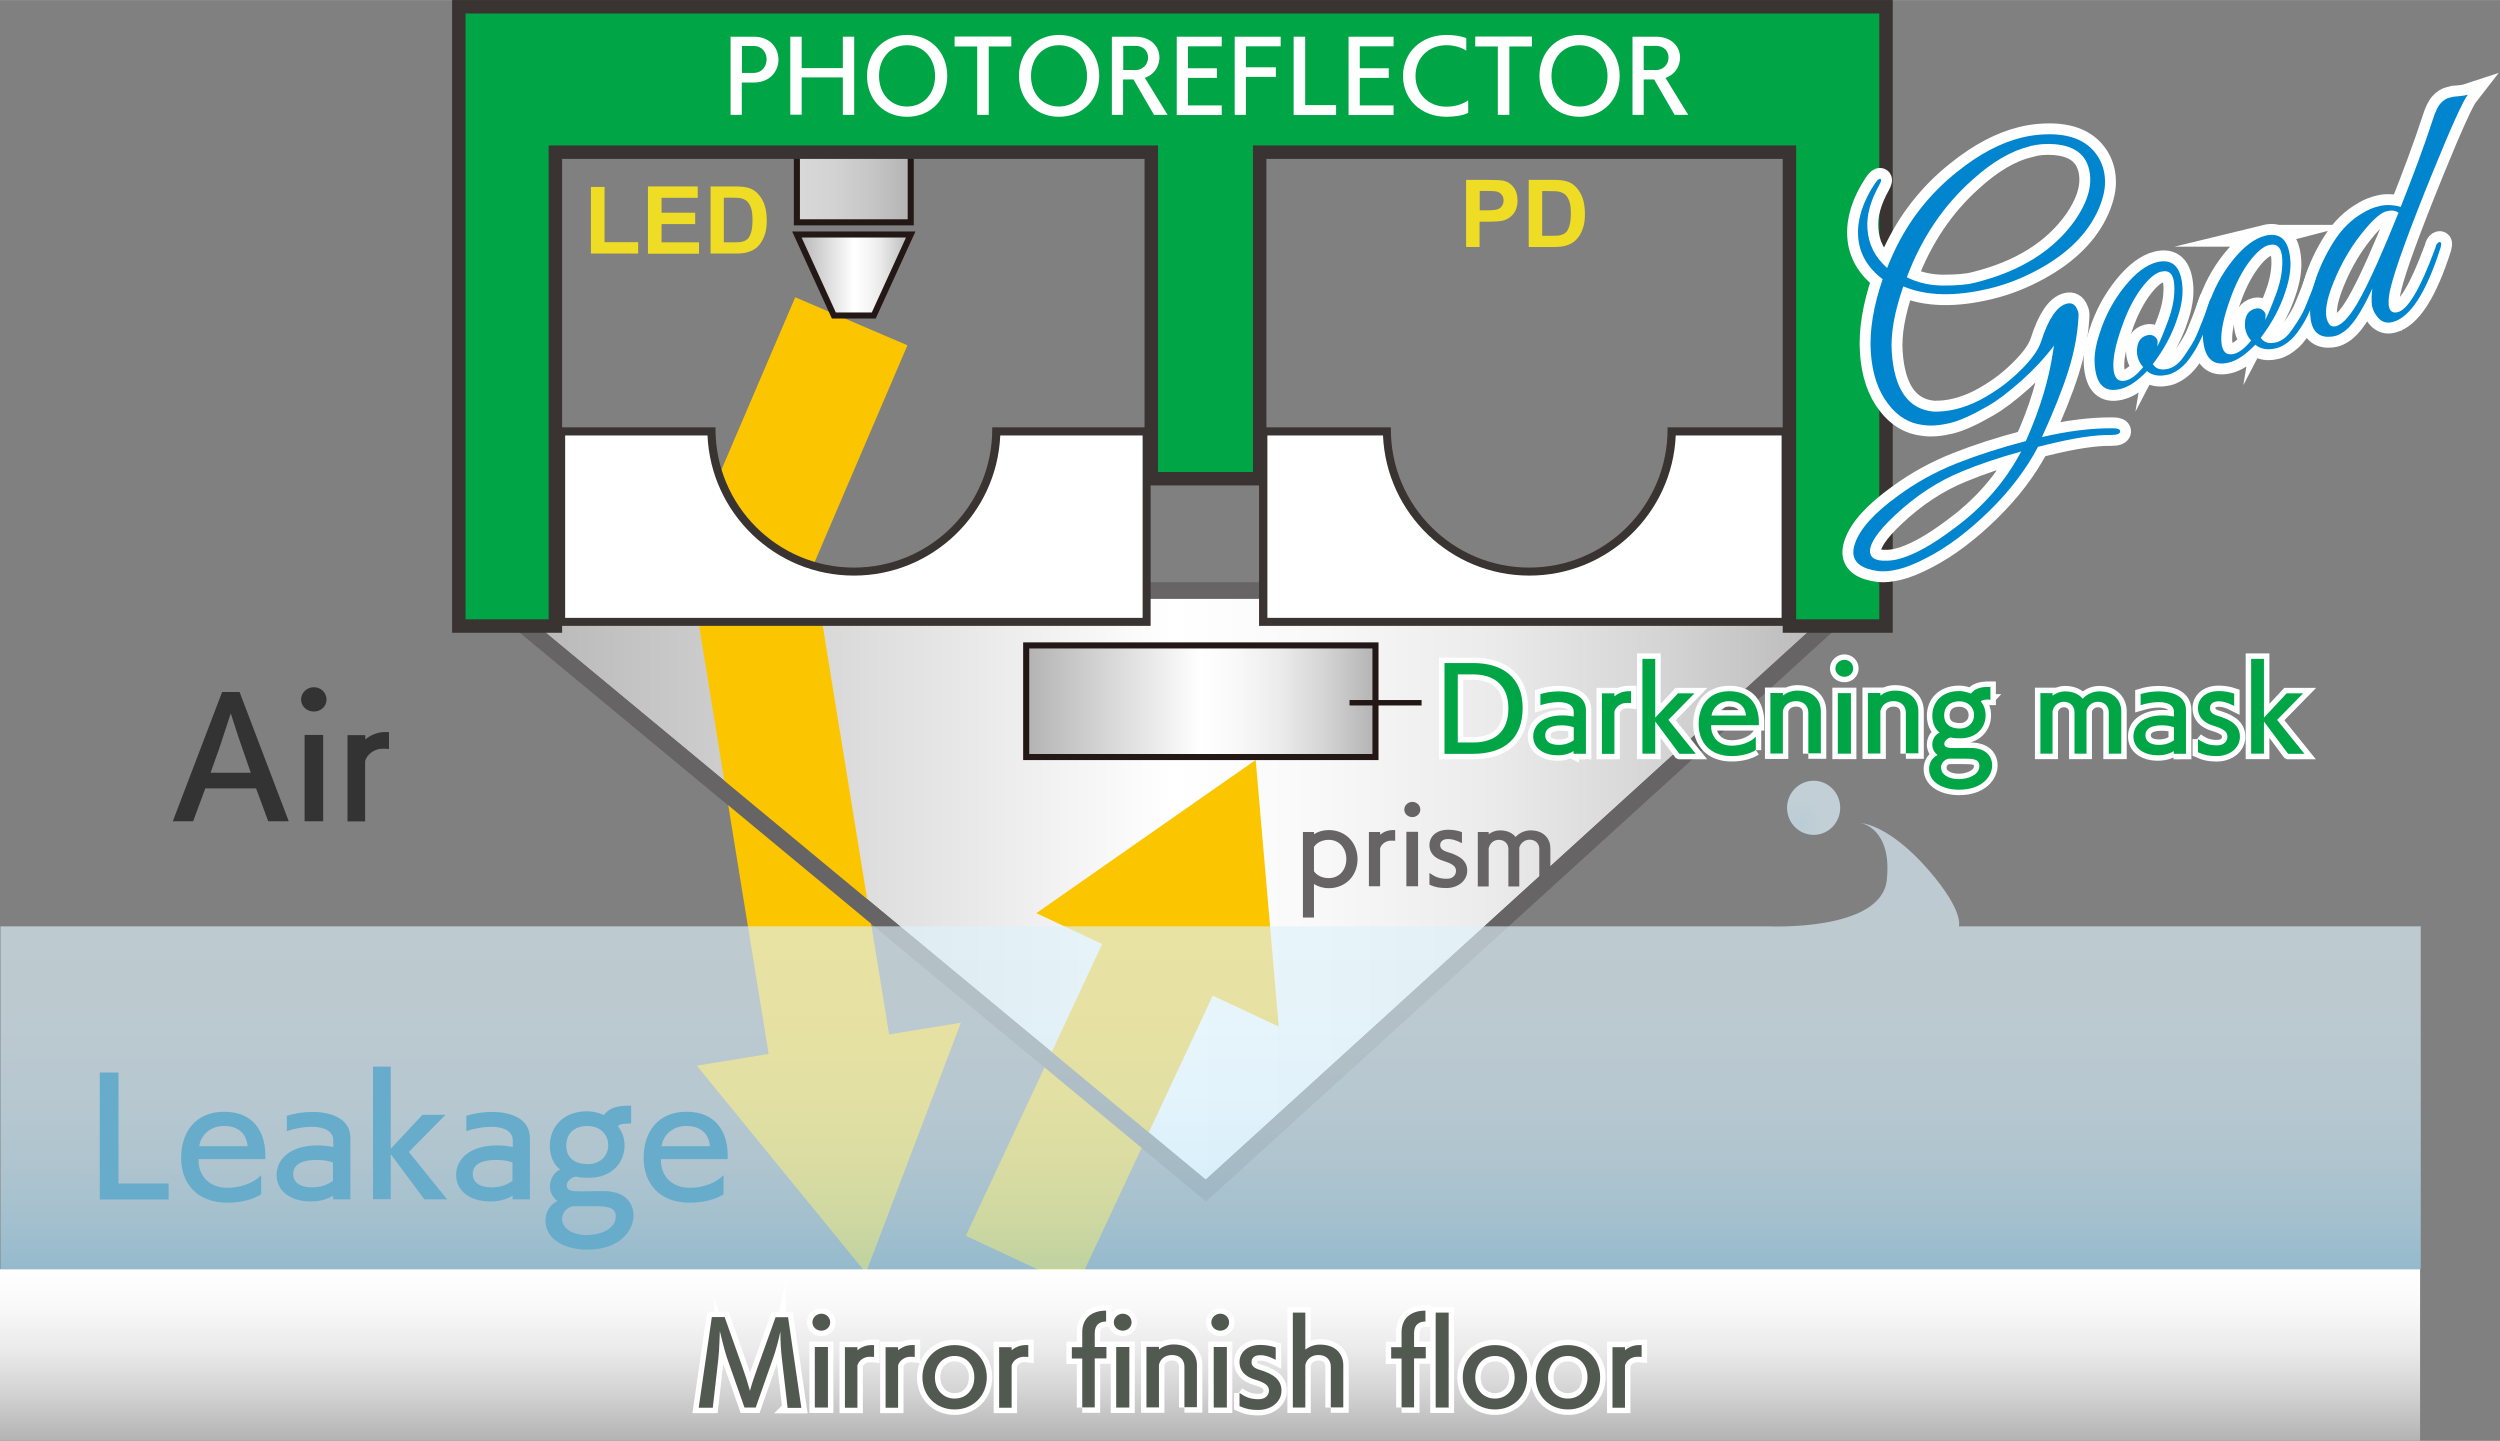 <?xml version="1.0" encoding="UTF-8"?><svg id="contents" xmlns="http://www.w3.org/2000/svg" width="55.07mm" height="31.74mm" xmlns:xlink="http://www.w3.org/1999/xlink" viewBox="0 0 156.11 89.97"><rect x="0" y="0" width="156.11" height="89.97" fill="#808080" stroke="none"/><defs><linearGradient id="_新規グラデーションスウォッチ_7" x1="30.1" y1="55.61" x2="116.5" y2="55.61" gradientUnits="userSpaceOnUse"><stop offset="0" stop-color="#b3b3b3"/><stop offset=".5" stop-color="#fff"/><stop offset=".6" stop-color="#f9f9f9"/><stop offset=".73" stop-color="#ebebeb"/><stop offset=".86" stop-color="#d3d3d3"/><stop offset="1" stop-color="#b3b3b3"/></linearGradient><radialGradient id="_名称未設定グラデーション_34" cx="250.91" cy="-264.36" fx="250.91" fy="-264.36" r=".52" gradientTransform="translate(-652.81 942.31) scale(3.05 3.37)" gradientUnits="userSpaceOnUse"><stop offset="0" stop-color="#d3edfb"/><stop offset=".39" stop-color="#d9effb"/><stop offset="1" stop-color="#dff2fc"/></radialGradient><linearGradient id="_新規グラデーションスウォッチ_9" x1="49.76" y1="10.51" x2="56.87" y2="10.51" gradientUnits="userSpaceOnUse"><stop offset="0" stop-color="#d9d9d9"/><stop offset=".31" stop-color="#d3d3d3"/><stop offset=".68" stop-color="#c5c5c5"/><stop offset="1" stop-color="#b3b3b3"/></linearGradient><linearGradient id="_新規グラデーションスウォッチ_7-2" x1="49.76" y1="17.17" x2="56.87" y2="17.17" xlink:href="#_新規グラデーションスウォッチ_7"/><linearGradient id="_新規グラデーションスウォッチ_7-3" x1="64.08" y1="43.78" x2="85.89" y2="43.78" xlink:href="#_新規グラデーションスウォッチ_7"/><linearGradient id="_新規グラデーションスウォッチ_8" x1="75.56" y1="79.25" x2="75.56" y2="89.97" gradientUnits="userSpaceOnUse"><stop offset="0" stop-color="#fff"/><stop offset=".21" stop-color="#f9f9f9"/><stop offset=".46" stop-color="#ebebeb"/><stop offset=".72" stop-color="#d3d3d3"/><stop offset="1" stop-color="#b3b3b3"/></linearGradient><linearGradient id="_名称未設定グラデーション_6" x1="75.59" y1="79.25" x2="75.59" y2="51.39" gradientUnits="userSpaceOnUse"><stop offset="0" stop-color="#9fd9f6"/><stop offset=".11" stop-color="#b6e2f8"/><stop offset=".24" stop-color="#c8e9f9"/><stop offset=".39" stop-color="#d5eefb"/><stop offset=".59" stop-color="#dcf1fb"/><stop offset="1" stop-color="#dff2fc"/></linearGradient></defs><polygon points="30.1 36.88 116.5 36.88 75.3 74.34 30.1 36.88" fill="url(#_新規グラデーションスウォッチ_7)"/><path d="M115.19,37.38l-39.9,36.28L31.51,37.38h83.68M117.82,36.37H28.69l46.62,38.64,42.5-38.64h0Z" fill="#666464"/><ellipse cx="113.25" cy="50.44" rx="1.66" ry="1.69" fill="url(#_名称未設定グラデーション_34)" opacity=".7"/><path d="M81.36,57.28v-5.33h.69v.14c.26-.17.58-.26.92-.26,1.05,0,1.8.78,1.8,1.82s-.76,1.81-1.8,1.81c-.35,0-.66-.1-.92-.26v2.09h-.69ZM82.05,54.4c.19.28.54.43.92.43.67,0,1.1-.52,1.1-1.19s-.43-1.2-1.1-1.2c-.39,0-.73.16-.92.44v1.52Z" fill="#666464"/><path d="M85.48,55.34v-3.39h.7v.17c.2-.17.46-.28.75-.29.05,0,.1,0,.15,0h.04v.67c-.07-.01-.17-.01-.25-.01-.31,0-.61.2-.69.48v2.37h-.7Z" fill="#666464"/><path d="M88.19,51.02c-.28,0-.5-.21-.5-.47s.23-.48.5-.48.5.21.5.48-.23.47-.5.47ZM87.82,55.34v-3.4h.73v3.4h-.73Z" fill="#666464"/><path d="M89.26,54.51c.4.27.64.36,1.1.36.34,0,.56-.21.56-.5s-.26-.45-.78-.61c-.6-.18-.88-.53-.88-.99,0-.53.42-.96,1.17-.96.3,0,.6.05.86.15v.69c-.39-.2-.62-.26-.87-.26-.36,0-.49.19-.49.37s.09.32.42.43c.51.16,1.27.4,1.27,1.17,0,.66-.61,1.09-1.3,1.09-.41,0-.68-.04-1.06-.21v-.74Z" fill="#666464"/><path d="M96.12,55.34v-2.33c0-.32-.23-.58-.61-.58-.29,0-.56.2-.64.5v2.42h-.68v-2.33c0-.32-.22-.58-.6-.58-.31,0-.56.21-.63.53v2.38h-.68v-3.4h.68v.14c.19-.14.43-.24.7-.24.47,0,.79.17.98.41.21-.23.55-.41.94-.41.86,0,1.23.57,1.23,1.1v2.39h-.68Z" fill="#666464"/><polyline points="53.16 20.06 46.83 34.85 52.15 67.61" fill="none" stroke="#fbc600" stroke-miterlimit="10" stroke-width="7.62"/><polygon points="43.51 66.54 54.07 79.48 60 63.86 43.51 66.54" fill="#fbc600"/><line x1="63.76" y1="78.78" x2="73.31" y2="58.35" fill="none" stroke="#fbc600" stroke-miterlimit="10" stroke-width="7.62"/><polygon points="79.85 64.1 78.41 47.45 64.71 57.02 79.85 64.1" fill="#fbc600"/><rect x="49.76" y="7.15" width="7.11" height="6.73" fill="url(#_新規グラデーションスウォッチ_9)" stroke="#231815" stroke-miterlimit="10" stroke-width=".38"/><polygon points="54.56 19.7 52.07 19.7 49.76 14.64 56.87 14.64 54.56 19.7" fill="url(#_新規グラデーションスウォッチ_7-2)" stroke="#231815" stroke-miterlimit="10" stroke-width=".38"/><rect x="64.08" y="40.3" width="21.81" height="6.97" fill="url(#_新規グラデーションスウォッチ_7-3)" stroke="#231815" stroke-miterlimit="10" stroke-width=".38"/><path d="M36.9,15.83v-4.16h.85v3.45h2.1v.71h-2.95Z" fill="#efdc24"/><path d="M40.46,15.83v-4.19h3.11v.71h-2.26v.93h2.1v.71h-2.1v1.14h2.34v.71h-3.19Z" fill="#efdc24"/><path d="M44.36,11.64h1.55c.35,0,.61.03.8.08.25.07.46.2.63.39.17.19.31.41.4.68.09.27.14.6.14.99,0,.34-.04.64-.13.89-.1.3-.25.55-.45.74-.15.14-.34.25-.59.33-.19.06-.44.09-.75.09h-1.59v-4.19ZM45.2,12.35v2.78h.63c.24,0,.41-.01.51-.04.14-.03.25-.09.34-.17s.16-.22.22-.41c.06-.19.09-.44.09-.77s-.03-.57-.09-.75c-.06-.17-.14-.31-.24-.41-.1-.1-.23-.16-.39-.2-.12-.03-.35-.04-.69-.04h-.38Z" fill="#efdc24"/><path d="M91.55,15.42v-4.19h1.36c.51,0,.85.02,1.01.06.24.06.44.2.6.41.16.21.24.48.24.82,0,.26-.05.47-.14.65-.09.17-.21.31-.36.41-.14.1-.29.17-.44.2-.2.04-.5.06-.88.06h-.55v1.58h-.85ZM92.4,11.94v1.19h.46c.33,0,.56-.02.67-.07.11-.04.2-.11.26-.21.06-.09.1-.2.1-.33,0-.15-.04-.28-.13-.38-.09-.1-.2-.16-.34-.19-.1-.02-.3-.03-.61-.03h-.41Z" fill="#efdc24"/><path d="M95.45,11.23h1.55c.35,0,.61.03.8.08.25.07.46.2.63.39.17.19.31.41.4.68.09.27.14.6.14.99,0,.34-.04.64-.13.89-.1.3-.25.55-.45.74-.15.14-.34.25-.59.33-.19.06-.44.09-.75.09h-1.59v-4.19ZM96.3,11.94v2.78h.63c.24,0,.41-.01.51-.04.14-.03.25-.09.34-.17s.16-.22.22-.41c.06-.19.09-.44.09-.77s-.03-.57-.09-.75c-.06-.17-.14-.31-.24-.41-.1-.1-.23-.16-.39-.2-.12-.03-.35-.04-.69-.04h-.38Z" fill="#efdc24"/><line x1="88.77" y1="43.88" x2="84.27" y2="43.88" fill="none" stroke="#231815" stroke-miterlimit="10" stroke-width=".34"/><path d="M16.75,51.28l-.76-2.05h-3.17l-.76,2.05h-1.27l3.08-8.07h1.09l3.07,8.07h-1.27ZM15.15,46.78c-.27-.76-.72-2.17-.74-2.24-.03.07-.48,1.5-.73,2.22l-.53,1.49h2.51l-.51-1.47Z" fill="#333"/><path d="M19.6,44.43c-.44,0-.8-.33-.8-.75s.36-.77.8-.77.79.34.79.77-.36.75-.79.75ZM19.02,51.28v-5.39h1.16v5.39h-1.16Z" fill="#333"/><path d="M21.7,51.28v-5.38h1.11v.27c.32-.26.73-.45,1.19-.46.08,0,.16,0,.23,0h.06v1.06c-.12-.02-.26-.02-.4-.02-.49,0-.96.32-1.09.77v3.77h-1.11Z" fill="#333"/><rect y="79.25" width="151.12" height="10.72" fill="url(#_新規グラデーションスウォッチ_8)"/><path d="M49.18,87.89l-.35-3c-.07-.58-.1-1.2-.1-1.74-.12.55-.27,1.13-.46,1.67l-1.08,3.07h-.7l-1.1-3.12c-.16-.46-.42-1.59-.44-1.65,0,.02-.03,1.22-.1,1.78l-.34,3h-.88l.82-5.66h.8l1.14,3.21c.16.45.34,1.02.44,1.4.1-.39.29-.96.46-1.42l1.14-3.18h.78s.83,5.66.83,5.66h-.88Z" fill="#fff" stroke="#fff" stroke-miterlimit="10" stroke-width=".68"/><path d="M51.29,83.09c-.31,0-.56-.23-.56-.52s.25-.54.56-.54.55.24.55.54-.25.52-.55.52ZM50.88,87.89v-3.78h.82v3.78h-.82Z" fill="#fff" stroke="#fff" stroke-miterlimit="10" stroke-width=".68"/><path d="M52.76,87.89v-3.77h.78v.19c.22-.18.51-.31.84-.32.05,0,.11,0,.16,0h.04v.74c-.08-.01-.18-.01-.28-.01-.34,0-.67.22-.76.54v2.64h-.78Z" fill="#fff" stroke="#fff" stroke-miterlimit="10" stroke-width=".68"/><path d="M55.3,87.89v-3.77h.78v.19c.22-.18.51-.31.84-.32.05,0,.11,0,.16,0h.04v.74c-.08-.01-.18-.01-.28-.01-.34,0-.67.22-.76.54v2.64h-.78Z" fill="#fff" stroke="#fff" stroke-miterlimit="10" stroke-width=".68"/><path d="M57.6,86c0-1.14.84-2.01,2.01-2.01s2.01.87,2.01,2.01-.84,2.01-2.01,2.01-2.01-.86-2.01-2.01ZM60.84,86c0-.75-.49-1.33-1.23-1.33s-1.23.58-1.23,1.33.49,1.33,1.23,1.33,1.23-.57,1.23-1.33Z" fill="#fff" stroke="#fff" stroke-miterlimit="10" stroke-width=".68"/><path d="M62.39,87.89v-3.77h.78v.19c.22-.18.51-.31.84-.32.05,0,.11,0,.16,0h.04v.74c-.08-.01-.18-.01-.28-.01-.34,0-.67.22-.76.54v2.64h-.78Z" fill="#fff" stroke="#fff" stroke-miterlimit="10" stroke-width=".68"/><path d="M67.58,87.89v-3.06h-.65v-.71h.65v-.93c0-.93.65-1.35,1.47-1.35h.02v.68h-.02c-.33,0-.69.16-.69.72v.87h.73v.71h-.73v3.06h-.78ZM70.11,83.09c-.31,0-.56-.23-.56-.52s.25-.54.56-.54.55.24.55.54-.25.52-.55.52ZM69.7,87.89v-3.78h.82v3.78h-.82Z" fill="#fff" stroke="#fff" stroke-miterlimit="10" stroke-width=".68"/><path d="M73.96,87.89v-2.55c0-.42-.28-.73-.77-.73-.41,0-.73.22-.82.61v2.66h-.78v-3.78h.78v.16c.24-.18.55-.31.91-.31,1.04,0,1.46.65,1.46,1.28v2.64h-.78Z" fill="#fff" stroke="#fff" stroke-miterlimit="10" stroke-width=".68"/><path d="M76.2,83.09c-.31,0-.56-.23-.56-.52s.25-.54.56-.54.55.24.55.54-.25.52-.55.52ZM75.79,87.89v-3.78h.82v3.78h-.82Z" fill="#fff" stroke="#fff" stroke-miterlimit="10" stroke-width=".68"/><path d="M77.39,86.97c.44.3.71.4,1.22.4.38,0,.63-.23.63-.55s-.29-.5-.86-.67c-.67-.2-.98-.59-.98-1.1,0-.59.47-1.07,1.3-1.07.33,0,.67.06.96.16v.77c-.43-.22-.69-.29-.97-.29-.39,0-.54.21-.54.42s.1.36.46.48c.57.18,1.41.45,1.41,1.31,0,.73-.67,1.21-1.44,1.21-.46,0-.76-.05-1.18-.24v-.82Z" fill="#fff" stroke="#fff" stroke-miterlimit="10" stroke-width=".68"/><path d="M83.1,87.89v-2.55c0-.42-.28-.73-.77-.73-.41,0-.73.23-.82.62v2.66h-.78v-5.93h.78v2.31c.24-.18.55-.31.91-.31,1.04,0,1.46.65,1.46,1.28v2.64h-.78Z" fill="#fff" stroke="#fff" stroke-miterlimit="10" stroke-width=".68"/><path d="M87.52,87.89v-3.06h-.65v-.71h.65v-.93c0-.93.65-1.35,1.47-1.35h.02v.68h-.02c-.33,0-.69.16-.69.72v.87h.73v.71h-.73v3.06h-.78ZM89.65,87.89v-5.93h.81v5.93h-.81Z" fill="#fff" stroke="#fff" stroke-miterlimit="10" stroke-width=".68"/><path d="M91.34,86c0-1.14.84-2.01,2.01-2.01s2.01.87,2.01,2.01-.84,2.01-2.01,2.01-2.01-.86-2.01-2.01ZM94.58,86c0-.75-.49-1.33-1.23-1.33s-1.23.58-1.23,1.33.49,1.33,1.23,1.33,1.23-.57,1.23-1.33Z" fill="#fff" stroke="#fff" stroke-miterlimit="10" stroke-width=".68"/><path d="M95.9,86c0-1.14.84-2.01,2.01-2.01s2.01.87,2.01,2.01-.84,2.01-2.01,2.01-2.01-.86-2.01-2.01ZM99.13,86c0-.75-.49-1.33-1.23-1.33s-1.23.58-1.23,1.33.49,1.33,1.23,1.33,1.23-.57,1.23-1.33Z" fill="#fff" stroke="#fff" stroke-miterlimit="10" stroke-width=".68"/><path d="M100.69,87.89v-3.77h.78v.19c.22-.18.51-.31.84-.32.05,0,.11,0,.16,0h.04v.74c-.08-.01-.18-.01-.28-.01-.34,0-.67.22-.76.54v2.64h-.78Z" fill="#fff" stroke="#fff" stroke-miterlimit="10" stroke-width=".68"/><path d="M49.18,87.89l-.35-3c-.07-.58-.1-1.2-.1-1.74-.12.55-.27,1.13-.46,1.67l-1.08,3.07h-.7l-1.1-3.12c-.16-.46-.42-1.59-.44-1.65,0,.02-.03,1.22-.1,1.78l-.34,3h-.88l.82-5.66h.8l1.14,3.21c.16.45.34,1.02.44,1.4.1-.39.29-.96.46-1.42l1.14-3.18h.78s.83,5.66.83,5.66h-.88Z" fill="#525951"/><path d="M51.29,83.09c-.31,0-.56-.23-.56-.52s.25-.54.56-.54.55.24.55.54-.25.52-.55.52ZM50.88,87.89v-3.78h.82v3.78h-.82Z" fill="#525951"/><path d="M52.76,87.89v-3.77h.78v.19c.22-.18.51-.31.84-.32.05,0,.11,0,.16,0h.04v.74c-.08-.01-.18-.01-.28-.01-.34,0-.67.22-.76.54v2.64h-.78Z" fill="#525951"/><path d="M55.3,87.89v-3.77h.78v.19c.22-.18.51-.31.84-.32.05,0,.11,0,.16,0h.04v.74c-.08-.01-.18-.01-.28-.01-.34,0-.67.22-.76.54v2.64h-.78Z" fill="#525951"/><path d="M57.6,86c0-1.14.84-2.01,2.01-2.01s2.01.87,2.01,2.01-.84,2.01-2.01,2.01-2.01-.86-2.01-2.01ZM60.84,86c0-.75-.49-1.33-1.23-1.33s-1.23.58-1.23,1.33.49,1.33,1.23,1.33,1.23-.57,1.23-1.33Z" fill="#525951"/><path d="M62.39,87.89v-3.77h.78v.19c.22-.18.51-.31.84-.32.05,0,.11,0,.16,0h.04v.74c-.08-.01-.18-.01-.28-.01-.34,0-.67.22-.76.54v2.64h-.78Z" fill="#525951"/><path d="M67.58,87.89v-3.06h-.65v-.71h.65v-.93c0-.93.65-1.35,1.47-1.35h.02v.68h-.02c-.33,0-.69.16-.69.72v.87h.73v.71h-.73v3.06h-.78ZM70.11,83.09c-.31,0-.56-.23-.56-.52s.25-.54.56-.54.55.24.55.54-.25.52-.55.52ZM69.7,87.89v-3.78h.82v3.78h-.82Z" fill="#525951"/><path d="M73.96,87.89v-2.55c0-.42-.28-.73-.77-.73-.41,0-.73.22-.82.61v2.66h-.78v-3.78h.78v.16c.24-.18.55-.31.91-.31,1.04,0,1.46.65,1.46,1.28v2.64h-.78Z" fill="#525951"/><path d="M76.2,83.09c-.31,0-.56-.23-.56-.52s.25-.54.56-.54.55.24.55.54-.25.52-.55.52ZM75.79,87.89v-3.78h.82v3.78h-.82Z" fill="#525951"/><path d="M77.39,86.97c.44.3.71.4,1.22.4.38,0,.63-.23.63-.55s-.29-.5-.86-.67c-.67-.2-.98-.59-.98-1.1,0-.59.47-1.07,1.3-1.07.33,0,.67.06.96.16v.77c-.43-.22-.69-.29-.97-.29-.39,0-.54.21-.54.42s.1.36.46.48c.57.18,1.41.45,1.41,1.31,0,.73-.67,1.21-1.44,1.21-.46,0-.76-.05-1.18-.24v-.82Z" fill="#525951"/><path d="M83.1,87.89v-2.55c0-.42-.28-.73-.77-.73-.41,0-.73.23-.82.62v2.66h-.78v-5.93h.78v2.31c.24-.18.55-.31.91-.31,1.04,0,1.46.65,1.46,1.28v2.64h-.78Z" fill="#525951"/><path d="M87.52,87.89v-3.06h-.65v-.71h.65v-.93c0-.93.65-1.35,1.47-1.35h.02v.68h-.02c-.33,0-.69.16-.69.72v.87h.73v.71h-.73v3.06h-.78ZM89.65,87.89v-5.93h.81v5.93h-.81Z" fill="#525951"/><path d="M91.34,86c0-1.14.84-2.01,2.01-2.01s2.01.87,2.01,2.01-.84,2.01-2.01,2.01-2.01-.86-2.01-2.01ZM94.58,86c0-.75-.49-1.33-1.23-1.33s-1.23.58-1.23,1.33.49,1.33,1.23,1.33,1.23-.57,1.23-1.33Z" fill="#525951"/><path d="M95.9,86c0-1.14.84-2.01,2.01-2.01s2.01.87,2.01,2.01-.84,2.01-2.01,2.01-2.01-.86-2.01-2.01ZM99.13,86c0-.75-.49-1.33-1.23-1.33s-1.23.58-1.23,1.33.49,1.33,1.23,1.33,1.23-.57,1.23-1.33Z" fill="#525951"/><path d="M100.69,87.89v-3.77h.78v.19c.22-.18.51-.31.84-.32.05,0,.11,0,.16,0h.04v.74c-.08-.01-.18-.01-.28-.01-.34,0-.67.22-.76.54v2.64h-.78Z" fill="#525951"/><path d="M115.19,37.38l-39.9,36.28L31.51,37.38h83.68M117.82,36.37H28.69l46.62,38.64,42.5-38.64h0Z" fill="#666464"/><path d="M151.15,79.25H.03v-21.41h110.37s7.08.35,7.42-2.9-1.63-3.55-1.63-3.55c0,0,1.75.07,4.23,2.93,2.25,2.59,1.9,3.52,1.9,3.52h28.84v21.41Z" fill="url(#_名称未設定グラデーション_6)" opacity=".65"/><path d="M6.23,74.9v-7.93h1.17v6.93h3.13v1h-4.3Z" fill="#68accb"/><path d="M16.31,74.57c-.46.31-1.24.53-2.11.53-1.89,0-2.89-1.2-2.89-2.8s.89-2.88,2.69-2.88,2.53,1.21,2.57,2.62v.34h-4.17v.08c0,.91.62,1.71,1.81,1.71.76,0,1.6-.27,2.1-.79v1.17ZM15.46,71.57c-.07-.73-.52-1.26-1.47-1.26-.89,0-1.45.59-1.55,1.26h3.02Z" fill="#68accb"/><path d="M20.8,74.9v-.24c-.59.36-1.19.36-1.39.36-1.31,0-2.14-.68-2.14-1.66,0-.91.77-1.84,2.56-1.84.32,0,.69.04.98.1v-.4c0-.61-.59-.86-1.35-.86-.49,0-1.04.1-1.55.27v-.96c.49-.15,1.05-.24,1.6-.24,1.23,0,2.37.45,2.37,1.63v3.83h-1.08ZM20.8,72.59c-.32-.13-.72-.16-1.03-.16-.51,0-1.46.08-1.46.88,0,.49.39.83,1.17.83.24,0,.77-.02,1.31-.4v-1.15Z" fill="#68accb"/><path d="M26.5,74.89l-2.1-2.82v2.81h-1.11v-8.28h1.11v5.13l1.98-2.12h1.44l-2.29,2.32,2.39,2.96h-1.42Z" fill="#68accb"/><path d="M32.01,74.9v-.24c-.59.36-1.19.36-1.39.36-1.31,0-2.14-.68-2.14-1.66,0-.91.77-1.84,2.56-1.84.32,0,.69.04.98.1v-.4c0-.61-.59-.86-1.35-.86-.49,0-1.04.1-1.55.27v-.96c.49-.15,1.05-.24,1.6-.24,1.23,0,2.37.45,2.37,1.63v3.83h-1.08ZM32.01,72.59c-.32-.13-.72-.16-1.03-.16-.51,0-1.46.08-1.46.88,0,.49.39.83,1.17.83.24,0,.77-.02,1.31-.4v-1.15Z" fill="#68accb"/><path d="M39.27,70.16c-.31,0-.6.03-.69.16.25.29.42.72.42,1.2,0,1.14-.87,2.02-2.18,2.02-.27,0-.61,0-.82-.07-.31,0-.61.3-.61.55,0,.32.28.37.91.37.35,0,.74-.02,1.11-.02.32,0,.64,0,.9.07.84.16,1.25.78,1.25,1.45,0,.97-.87,2.14-2.89,2.14-1.33,0-2.61-.59-2.61-1.82,0-.49.24-.96.74-1.22-.31-.23-.46-.57-.46-.91,0-.43.23-.86.64-1.06-.41-.28-.65-.87-.65-1.47,0-1.13.78-2.16,2.35-2.16.35,0,.72.1,1.03.23.33-.44.82-.58,1.56-.58h.14v1.11h-.15ZM35.1,76.11c0,.61.68,1.01,1.54,1.01.81,0,1.81-.36,1.81-1.15,0-.64-.6-.65-1.49-.65-1.05,0-1.09,0-1.17,0-.43.08-.69.43-.69.8ZM36.69,70.31c-.87,0-1.33.5-1.33,1.23s.49,1.15,1.37,1.15c.76,0,1.25-.53,1.25-1.18s-.49-1.2-1.29-1.2Z" fill="#68accb"/><path d="M45.18,74.57c-.46.31-1.24.53-2.11.53-1.89,0-2.88-1.2-2.88-2.8s.88-2.88,2.68-2.88,2.53,1.21,2.57,2.62v.34h-4.17v.08c0,.91.62,1.71,1.81,1.71.76,0,1.6-.27,2.1-.79v1.17ZM44.33,71.57c-.07-.73-.52-1.26-1.47-1.26-.89,0-1.45.59-1.55,1.26h3.02Z" fill="#68accb"/><path d="M35.04,38.83v-11.9h9.39c.07,4.84,4.03,8.75,8.89,8.75s8.81-3.91,8.89-8.75h9.39v11.9h-36.56Z" fill="#fff"/><path d="M71.35,27.19v11.39h-36.06v-11.39h8.89c.21,4.86,4.23,8.75,9.14,8.75s8.93-3.89,9.14-8.75h8.89M71.86,26.68h-9.9s0,.08,0,.12c0,4.77-3.87,8.64-8.64,8.64s-8.64-3.87-8.64-8.64c0-.04,0-.08,0-.12h-9.9v12.4h37.07v-12.4h0Z" fill="#393332"/><path d="M78.88,38.83v-11.9h7.72c.07,4.84,4.03,8.75,8.89,8.75s8.82-3.91,8.89-8.75h7.12v11.9h-32.62Z" fill="#fff"/><path d="M111.25,27.19v11.39h-32.11v-11.39h7.22c.21,4.86,4.23,8.75,9.14,8.75s8.93-3.89,9.14-8.75h6.62M111.76,26.68h-7.63s0,.08,0,.12c0,4.77-3.87,8.64-8.64,8.64s-8.64-3.87-8.64-8.64c0-.04,0-.08,0-.12h-8.23v12.4h33.13v-12.4h0Z" fill="#393332"/><polygon points="28.65 .42 28.65 39.09 34.68 39.09 34.68 9.5 71.89 9.5 71.89 29.89 78.66 29.89 78.66 9.5 111.74 9.5 111.74 39.09 117.77 39.09 117.77 .42 28.65 .42" fill="#00a546" stroke="#393332" stroke-miterlimit="10" stroke-width=".84"/><path d="M118.84,17.91c-.55,1.59-.79,2.95-.71,4.08.16,2.33,1.03,3.57,2.62,3.71.46.01.93-.04,1.41-.16.48-.12.95-.3,1.43-.54.95-.5,1.79-1.1,2.52-1.82.73-.71,1.18-1.33,1.35-1.87.45-1.41.99-2.2,1.6-2.35.31-.08.53.05.66.38.06.12.09.27.07.45-.06,1.11-.28,2.25-.65,3.41-.37,1.16-.92,2.53-1.63,4.09,1.61-.38,3.09-.56,4.44-.55.29,0,.43.06.44.19,0,.15-.18.23-.58.23-.94-.02-2.29.18-4.03.61-.16.04-.34.08-.52.13-.74,1.41-1.76,2.75-3.06,4.02-1.3,1.27-2.58,2.23-3.85,2.89-.7.37-1.3.61-1.79.73-.5.12-.92.16-1.26.12-1-.13-1.53-.5-1.57-1.11-.01-.18.02-.38.1-.61.31-.92,1.21-1.92,2.71-3,1.13-.83,2.34-1.49,3.62-2,1.28-.51,2.73-.98,4.34-1.4.88-1.97,1.44-3.83,1.7-5.59l.06-.37c-.6.79-1.29,1.53-2.07,2.22-.78.69-1.46,1.21-2.06,1.55-.95.55-1.73.91-2.35,1.06-.62.15-1.18.2-1.66.13-.88-.09-1.62-.53-2.21-1.31-.64-.82-1-1.9-1.09-3.24-.09-1.34.16-2.86.74-4.56-.95-.72-1.46-1.61-1.53-2.66-.07-1.05.28-2.16,1.05-3.32.15-.22.26-.31.34-.28.08.03.05.16-.07.38-.55.98-.8,1.88-.74,2.73.06.97.47,1.78,1.23,2.45.07-.2.2-.5.39-.92.93-2.02,2.26-3.72,4-5.1,1.36-1.09,2.7-1.8,4.01-2.12.36-.09.73-.15,1.09-.18,1.75-.15,2.97.29,3.65,1.33.27.41.43.89.46,1.43.04.54-.09,1.17-.39,1.87-.66,1.52-1.92,2.78-3.76,3.78-.97.53-1.98.93-3.01,1.18-2.17.53-3.98.49-5.43-.12ZM116.77,34.46c.03.39.37.57,1.02.55.22,0,.46-.03.71-.09.95-.23,2.14-.88,3.55-1.95,1.79-1.32,3.18-2.92,4.16-4.78-1.41.39-2.63.8-3.68,1.24-1.51.61-2.93,1.54-4.25,2.79-1.04.98-1.54,1.73-1.51,2.24ZM126.73,9.14c-1.15.28-2.35.98-3.58,2.1-1.82,1.62-3.17,3.65-4.08,6.07.66.34,1.42.51,2.25.52.84,0,1.51-.05,2-.18,2.83-.7,4.92-2,6.27-3.92.67-.98.98-1.87.93-2.67-.08-1.27-.83-1.95-2.24-2.06-.52-.04-1.04,0-1.55.13Z" fill="#fff" stroke="#fff" stroke-miterlimit="10" stroke-width="1.36"/><path d="M134.68,16.37c.98-.24,1.51.28,1.6,1.54.04.58-.07,1.24-.32,1.97-.32.99-.83,1.94-1.53,2.86.2.3.52.4.98.28.36-.09.69-.36.99-.81.37-.53.64-.97.79-1.34.15-.37.26-.64.33-.81.07-.17.16-.41.27-.73.11-.31.17-.51.2-.57.02-.07.07-.11.13-.13.13-.05.2-.01.21.1,0,.04,0,.09-.03.15l-.1.32c-.07.21-.12.37-.15.46-.03.09-.1.26-.18.5-.09.24-.16.43-.23.57s-.15.33-.27.57-.22.43-.31.58c-.09.15-.21.32-.34.51-.14.19-.27.34-.4.46-.32.29-.63.47-.93.54-.55.13-.99.06-1.32-.22-.59.62-1.14.99-1.67,1.12-.98.24-1.51-.27-1.6-1.54-.04-.58.07-1.23.32-1.97.34-1.06.85-2.02,1.54-2.88s1.36-1.36,2.02-1.53ZM134.94,16.96c-.36.09-.78.44-1.24,1.06-.46.62-.86,1.4-1.19,2.35-.4,1.11-.58,1.98-.54,2.61.04.63.3.89.77.78.34-.08.7-.36,1.09-.84-.24-.26-.37-.58-.39-.93-.01-.6.2-.95.65-1.06.17-.04.32-.02.45.08.12.1.19.2.19.3,0,.1,0,.21-.02.33.21-.4.43-.96.69-1.66.29-.79.41-1.52.37-2.19-.04-.68-.32-.95-.81-.83Z" fill="#fff" stroke="#fff" stroke-miterlimit="10" stroke-width="1.36"/><path d="M141.42,14.72c.98-.24,1.51.27,1.6,1.54.04.58-.07,1.24-.32,1.97-.32.99-.83,1.94-1.53,2.86.2.3.52.4.98.28.36-.09.69-.36.99-.81.37-.53.64-.97.79-1.34.15-.37.26-.64.33-.81.07-.17.16-.41.27-.73.11-.31.17-.5.2-.57.02-.07.07-.11.14-.13.13-.05.2-.01.21.1,0,.04,0,.09-.03.15l-.1.32c-.07.21-.12.37-.15.46-.03.09-.09.26-.18.5-.09.24-.16.43-.23.57-.07.14-.16.33-.27.57-.11.24-.22.43-.31.58-.09.15-.21.32-.34.51-.14.19-.27.34-.4.46-.32.29-.63.47-.92.54-.55.14-.99.06-1.32-.22-.59.62-1.14,1-1.67,1.12-.98.24-1.51-.27-1.6-1.54-.04-.58.07-1.24.32-1.97.34-1.06.85-2.02,1.54-2.88s1.36-1.36,2.02-1.53ZM141.68,15.3c-.36.09-.78.44-1.24,1.06-.46.62-.86,1.4-1.19,2.35-.4,1.11-.58,1.98-.54,2.61.04.63.3.89.77.78.34-.08.7-.36,1.09-.84-.24-.26-.37-.58-.39-.93-.01-.6.2-.95.65-1.06.17-.04.32-.02.45.08.12.1.19.2.19.3,0,.1,0,.21-.02.33.21-.4.43-.96.69-1.66.29-.79.41-1.52.37-2.19-.04-.68-.32-.95-.81-.83Z" fill="#fff" stroke="#fff" stroke-miterlimit="10" stroke-width="1.36"/><path d="M149.15,18.96c.03.44.22.62.57.53.63-.15,1.4-1.44,2.3-3.87.04-.09.07-.18.09-.27.03-.09.08-.16.15-.21.07-.04.12-.04.16.01.03.06.02.16-.02.31-.9,2.83-1.91,4.38-3.01,4.65-.36.09-.66,0-.9-.28-.24-.28-.37-.58-.39-.9-.02-.32,0-.63.04-.92-.69,1.51-1.31,2.43-1.86,2.75-.16.11-.31.18-.47.22-.16.04-.31.05-.46.05-.67-.02-1.04-.47-1.09-1.37-.04-.61.07-1.32.32-2.13.25-.81.63-1.62,1.14-2.43.51-.81,1.14-1.43,1.9-1.85.28-.17.6-.3.99-.39.38-.09.82-.08,1.3.06.79-1.99,1.47-3.81,2.01-5.47.16-.5.32-.84.5-1.02.17-.18.34-.28.49-.32.15-.04.25-.06.28-.07.03,0,.16-.02.39-.04.22-.02.4-.05.52-.09-.29.37-1.02,1.97-2.18,4.82-1.48,3.64-2.35,6.04-2.63,7.2-.11.43-.15.78-.13,1.04ZM149.77,13.28c-.19-.14-.44-.17-.75-.09-.32.08-.74.43-1.27,1.05-.85.99-1.53,2.13-2.04,3.4-.34.84-.49,1.5-.46,1.99.01.22.07.41.17.57.1.16.24.21.43.17.46-.11.99-.73,1.59-1.86.61-1.13,1.38-2.87,2.33-5.22Z" fill="#fff" stroke="#fff" stroke-miterlimit="10" stroke-width="1.36"/><path d="M118.84,17.91c-.55,1.59-.79,2.95-.71,4.08.16,2.33,1.03,3.57,2.62,3.71.46.01.93-.04,1.41-.16.48-.12.95-.3,1.43-.54.95-.5,1.79-1.1,2.52-1.82.73-.71,1.18-1.33,1.35-1.87.45-1.41.99-2.2,1.6-2.35.31-.08.53.05.66.38.06.12.09.27.07.45-.06,1.11-.28,2.25-.65,3.41-.37,1.16-.92,2.53-1.63,4.09,1.61-.38,3.09-.56,4.44-.55.29,0,.43.06.44.19,0,.15-.18.23-.58.23-.94-.02-2.29.18-4.03.61-.16.04-.34.08-.52.13-.74,1.41-1.76,2.75-3.06,4.02-1.3,1.27-2.58,2.23-3.85,2.89-.7.37-1.3.61-1.79.73-.5.12-.92.16-1.26.12-1-.13-1.53-.5-1.57-1.11-.01-.18.02-.38.1-.61.31-.92,1.21-1.92,2.71-3,1.13-.83,2.34-1.49,3.62-2,1.28-.51,2.73-.98,4.34-1.4.88-1.97,1.44-3.83,1.7-5.59l.06-.37c-.6.79-1.29,1.53-2.07,2.22-.78.69-1.46,1.21-2.06,1.55-.95.55-1.73.91-2.35,1.06-.62.15-1.18.2-1.66.13-.88-.09-1.62-.53-2.21-1.31-.64-.82-1-1.9-1.09-3.24-.09-1.34.16-2.86.74-4.56-.95-.72-1.46-1.61-1.53-2.66-.07-1.05.28-2.16,1.05-3.32.15-.22.26-.31.34-.28.08.03.05.16-.07.38-.55.98-.8,1.88-.74,2.73.06.97.47,1.78,1.23,2.45.07-.2.2-.5.39-.92.93-2.02,2.26-3.72,4-5.1,1.36-1.09,2.7-1.8,4.01-2.12.36-.09.73-.15,1.09-.18,1.75-.15,2.97.29,3.65,1.33.27.41.43.89.46,1.43.04.54-.09,1.17-.39,1.87-.66,1.52-1.92,2.78-3.76,3.78-.97.53-1.98.93-3.01,1.18-2.17.53-3.98.49-5.43-.12ZM116.77,34.46c.03.39.37.57,1.02.55.22,0,.46-.03.71-.09.95-.23,2.14-.88,3.55-1.95,1.79-1.32,3.18-2.92,4.16-4.78-1.41.39-2.63.8-3.68,1.24-1.51.61-2.93,1.54-4.25,2.79-1.04.98-1.54,1.73-1.51,2.24ZM126.73,9.14c-1.15.28-2.35.98-3.58,2.1-1.82,1.62-3.17,3.65-4.08,6.07.66.34,1.42.51,2.25.52.84,0,1.51-.05,2-.18,2.83-.7,4.92-2,6.27-3.92.67-.98.98-1.87.93-2.67-.08-1.27-.83-1.95-2.24-2.06-.52-.04-1.04,0-1.55.13Z" fill="#0085ce"/><path d="M134.68,16.37c.98-.24,1.51.28,1.6,1.54.04.58-.07,1.24-.32,1.97-.32.99-.83,1.94-1.53,2.86.2.3.52.4.98.28.36-.09.69-.36.99-.81.37-.53.64-.97.79-1.34.15-.37.26-.64.33-.81.07-.17.16-.41.27-.73.11-.31.17-.51.2-.57.02-.07.07-.11.13-.13.13-.05.2-.01.21.1,0,.04,0,.09-.03.15l-.1.32c-.07.21-.12.37-.15.46-.03.09-.1.26-.18.5-.09.24-.16.43-.23.57s-.15.33-.27.57-.22.43-.31.58c-.09.15-.21.32-.34.51-.14.19-.27.34-.4.46-.32.29-.63.47-.93.54-.55.13-.99.06-1.32-.22-.59.62-1.14.99-1.67,1.12-.98.24-1.51-.27-1.6-1.54-.04-.58.07-1.23.32-1.97.34-1.06.85-2.02,1.54-2.88s1.36-1.36,2.02-1.53ZM134.94,16.96c-.36.09-.78.44-1.24,1.06-.46.62-.86,1.4-1.19,2.35-.4,1.11-.58,1.98-.54,2.61.04.63.3.89.77.78.34-.08.7-.36,1.09-.84-.24-.26-.37-.58-.39-.93-.01-.6.2-.95.65-1.06.17-.04.32-.02.45.08.12.1.19.2.19.3,0,.1,0,.21-.02.33.21-.4.43-.96.69-1.66.29-.79.41-1.52.37-2.19-.04-.68-.32-.95-.81-.83Z" fill="#0085ce"/><path d="M141.42,14.72c.98-.24,1.51.27,1.6,1.54.04.58-.07,1.24-.32,1.97-.32.99-.83,1.94-1.53,2.86.2.3.52.4.98.28.36-.09.69-.36.99-.81.37-.53.64-.97.79-1.34.15-.37.26-.64.33-.81.07-.17.16-.41.27-.73.11-.31.17-.5.2-.57.02-.07.07-.11.14-.13.13-.05.2-.01.21.1,0,.04,0,.09-.03.15l-.1.32c-.07.21-.12.37-.15.46-.03.09-.09.26-.18.5-.09.24-.16.43-.23.57-.07.14-.16.33-.27.57-.11.24-.22.43-.31.58-.09.15-.21.32-.34.51-.14.19-.27.34-.4.46-.32.29-.63.47-.92.54-.55.14-.99.06-1.32-.22-.59.62-1.14,1-1.67,1.12-.98.24-1.51-.27-1.6-1.54-.04-.58.07-1.24.32-1.97.34-1.06.85-2.02,1.54-2.88s1.36-1.36,2.02-1.53ZM141.68,15.3c-.36.09-.78.44-1.24,1.06-.46.62-.86,1.4-1.19,2.35-.4,1.11-.58,1.98-.54,2.61.04.63.3.89.77.78.34-.08.7-.36,1.09-.84-.24-.26-.37-.58-.39-.93-.01-.6.2-.95.65-1.06.17-.04.32-.02.45.08.12.1.19.2.19.3,0,.1,0,.21-.02.33.21-.4.43-.96.69-1.66.29-.79.41-1.52.37-2.19-.04-.68-.32-.95-.81-.83Z" fill="#0085ce"/><path d="M149.15,18.96c.03.44.22.62.57.53.63-.15,1.4-1.44,2.3-3.87.04-.09.07-.18.09-.27.03-.09.08-.16.15-.21.07-.04.12-.04.16.01.03.06.02.16-.02.31-.9,2.83-1.91,4.38-3.01,4.65-.36.09-.66,0-.9-.28-.24-.28-.37-.58-.39-.9-.02-.32,0-.63.04-.92-.69,1.51-1.31,2.43-1.86,2.75-.16.11-.31.18-.47.22-.16.04-.31.05-.46.05-.67-.02-1.04-.47-1.09-1.37-.04-.61.07-1.32.32-2.13.25-.81.63-1.62,1.14-2.43.51-.81,1.14-1.43,1.9-1.85.28-.17.6-.3.99-.39.38-.09.82-.08,1.3.06.79-1.99,1.47-3.81,2.01-5.47.16-.5.32-.84.5-1.02.17-.18.34-.28.49-.32.15-.04.25-.06.28-.07.03,0,.16-.02.39-.04.22-.02.4-.05.52-.09-.29.37-1.02,1.97-2.18,4.82-1.48,3.64-2.35,6.04-2.63,7.2-.11.43-.15.78-.13,1.04ZM149.77,13.28c-.19-.14-.44-.17-.75-.09-.32.08-.74.43-1.27,1.05-.85.99-1.53,2.13-2.04,3.4-.34.84-.49,1.5-.46,1.99.01.22.07.41.17.57.1.16.24.21.43.17.46-.11.99-.73,1.59-1.86.61-1.13,1.38-2.87,2.33-5.22Z" fill="#0085ce"/><path d="M45.62,7.16V2.29h1.46c1.03,0,1.53.72,1.53,1.43,0,.71-.52,1.43-1.54,1.43h-.75v2.02h-.7ZM47.05,4.55c.57,0,.82-.45.82-.85s-.26-.83-.81-.83h-.73v1.68h.73Z" fill="#fff"/><path d="M52.63,7.16v-2.33h-2.57v2.33h-.71V2.29h.71v1.96h2.57v-1.96h.71v4.88h-.71Z" fill="#fff"/><path d="M54.14,4.74c0-1.48,1.05-2.56,2.5-2.56s2.51,1.07,2.51,2.56-1.05,2.55-2.51,2.55-2.5-1.07-2.5-2.55ZM58.39,4.74c0-1.11-.73-1.92-1.75-1.92s-1.75.8-1.75,1.92.73,1.91,1.75,1.91,1.75-.8,1.75-1.91Z" fill="#fff"/><path d="M61.02,7.17V2.9h-1.41v-.62h3.54v.62h-1.41v4.27h-.72Z" fill="#fff"/><path d="M63.63,4.74c0-1.48,1.05-2.56,2.5-2.56s2.51,1.07,2.51,2.56-1.05,2.55-2.51,2.55-2.5-1.07-2.5-2.55ZM67.88,4.74c0-1.11-.73-1.92-1.75-1.92s-1.75.8-1.75,1.92.73,1.91,1.75,1.91,1.75-.8,1.75-1.91Z" fill="#fff"/><path d="M72.06,7.17l-1.28-2.21h-.65v2.21h-.7V2.29h1.46c1.01,0,1.51.64,1.51,1.31,0,.07,0,.93-.91,1.26l1.42,2.31h-.85ZM70.85,4.38c.49,0,.84-.33.84-.8,0-.36-.26-.72-.79-.72h-.76v1.51h.71Z" fill="#fff"/><path d="M73.48,7.16V2.29h2.81v.6h-2.11v1.37h1.81v.6h-1.81v1.72h2.11v.6h-2.81Z" fill="#fff"/><path d="M77.1,7.17V2.29h2.87v.6h-2.17v1.31h1.87v.6h-1.87v2.37h-.7Z" fill="#fff"/><path d="M80.78,7.17V2.29h.72v4.27h1.93v.62h-2.65Z" fill="#fff"/><path d="M84.21,7.16V2.29h2.81v.6h-2.11v1.37h1.81v.6h-1.81v1.72h2.11v.6h-2.81Z" fill="#fff"/><path d="M91.67,7.05c-.36.17-.86.24-1.35.24-1.57,0-2.71-1.07-2.71-2.55s1.14-2.56,2.71-2.56c.42,0,.9.06,1.24.2v.78c-.34-.23-.83-.34-1.24-.34-1.12,0-1.93.8-1.93,1.92s.81,1.92,1.93,1.92c.51,0,1.02-.15,1.36-.4v.8Z" fill="#fff"/><path d="M93.53,7.17V2.9h-1.41v-.62h3.54v.62h-1.41v4.27h-.72Z" fill="#fff"/><path d="M96.13,4.74c0-1.48,1.05-2.56,2.5-2.56s2.51,1.07,2.51,2.56-1.05,2.55-2.51,2.55-2.5-1.07-2.5-2.55ZM100.38,4.74c0-1.11-.73-1.92-1.75-1.92s-1.75.8-1.75,1.92.73,1.91,1.75,1.91,1.75-.8,1.75-1.91Z" fill="#fff"/><path d="M104.57,7.17l-1.28-2.21h-.65v2.21h-.7V2.29h1.46c1.01,0,1.51.64,1.51,1.31,0,.07,0,.93-.91,1.26l1.42,2.31h-.85ZM103.35,4.38c.49,0,.84-.33.84-.8,0-.36-.26-.72-.79-.72h-.76v1.51h.71Z" fill="#fff"/><path d="M90.2,47.07v-5.67h1.78c1.88,0,3.1.92,3.1,2.8s-1.1,2.87-3.12,2.87h-1.76ZM92,46.36c1.31,0,2.19-.65,2.19-2.13s-.94-2.12-2.19-2.12h-.97v4.25h.97Z" fill="#fff" stroke="#fff" stroke-miterlimit="10" stroke-width=".68"/><path d="M98.26,47.07v-.17c-.42.26-.85.26-.99.26-.94,0-1.53-.48-1.53-1.18,0-.65.55-1.31,1.83-1.31.23,0,.49.03.7.07v-.29c0-.44-.42-.61-.97-.61-.35,0-.74.08-1.11.19v-.69c.35-.11.75-.17,1.14-.17.88,0,1.7.32,1.7,1.16v2.74h-.77ZM98.26,45.41c-.23-.09-.52-.12-.73-.12-.37,0-1.04.05-1.04.63,0,.35.28.59.84.59.17,0,.55-.01.94-.29v-.82Z" fill="#fff" stroke="#fff" stroke-miterlimit="10" stroke-width=".68"/><path d="M100.03,47.06v-3.77h.78v.19c.22-.18.51-.31.84-.32.05,0,.11,0,.16,0h.04v.74c-.08-.01-.18-.01-.28-.01-.34,0-.67.22-.76.54v2.64h-.78Z" fill="#fff" stroke="#fff" stroke-miterlimit="10" stroke-width=".68"/><path d="M104.86,47.06l-1.5-2.01v2.01h-.8v-5.92h.8v3.67l1.42-1.52h1.03l-1.63,1.66,1.71,2.12h-1.01Z" fill="#fff" stroke="#fff" stroke-miterlimit="10" stroke-width=".68"/><path d="M109.64,46.83c-.33.22-.88.38-1.51.38-1.35,0-2.06-.86-2.06-2s.63-2.05,1.92-2.05,1.81.86,1.84,1.87v.25h-2.98v.06c0,.65.44,1.22,1.29,1.22.54,0,1.14-.19,1.5-.56v.84ZM109.03,44.68c-.05-.52-.37-.9-1.05-.9-.63,0-1.03.42-1.11.9h2.16Z" fill="#fff" stroke="#fff" stroke-miterlimit="10" stroke-width=".68"/><path d="M112.92,47.06v-2.55c0-.42-.28-.73-.77-.73-.41,0-.73.22-.82.61v2.66h-.78v-3.78h.78v.16c.24-.18.55-.31.91-.31,1.04,0,1.46.65,1.46,1.28v2.64h-.78Z" fill="#fff" stroke="#fff" stroke-miterlimit="10" stroke-width=".68"/><path d="M115.17,42.26c-.31,0-.56-.23-.56-.52s.25-.54.56-.54.55.24.55.54-.25.52-.55.52ZM114.76,47.06v-3.78h.82v3.78h-.82Z" fill="#fff" stroke="#fff" stroke-miterlimit="10" stroke-width=".68"/><path d="M119.01,47.06v-2.55c0-.42-.28-.73-.77-.73-.41,0-.73.22-.82.61v2.66h-.78v-3.78h.78v.16c.24-.18.55-.31.91-.31,1.04,0,1.46.65,1.46,1.28v2.64h-.78Z" fill="#fff" stroke="#fff" stroke-miterlimit="10" stroke-width=".68"/><path d="M124.19,43.68c-.22,0-.43.02-.5.12.18.2.3.52.3.86,0,.82-.62,1.44-1.56,1.44-.19,0-.44,0-.58-.05-.22,0-.44.22-.44.39,0,.23.2.27.65.27.25,0,.53-.01.8-.01.23,0,.46,0,.65.05.6.12.89.56.89,1.03,0,.69-.62,1.53-2.07,1.53-.95,0-1.87-.42-1.87-1.3,0-.35.17-.69.53-.87-.22-.16-.33-.41-.33-.65,0-.31.16-.61.46-.75-.29-.2-.46-.62-.46-1.05,0-.81.56-1.54,1.68-1.54.25,0,.52.07.73.16.24-.31.58-.42,1.12-.42h.1v.8h-.11ZM121.21,47.93c0,.44.48.72,1.1.72.58,0,1.29-.26,1.29-.82,0-.46-.43-.46-1.06-.46-.75,0-.78,0-.84,0-.31.05-.5.31-.5.57ZM122.35,43.79c-.62,0-.95.36-.95.88s.35.82.98.82c.54,0,.89-.38.89-.84s-.35-.86-.92-.86Z" fill="#fff" stroke="#fff" stroke-miterlimit="10" stroke-width=".68"/><path d="M131.68,47.06v-2.59c0-.36-.26-.65-.68-.65-.33,0-.62.22-.71.55v2.69h-.75v-2.59c0-.36-.25-.65-.67-.65-.34,0-.63.24-.7.59v2.65h-.76v-3.78h.76v.16c.21-.16.48-.27.78-.27.52,0,.88.19,1.1.46.24-.26.61-.46,1.04-.46.96,0,1.37.63,1.37,1.23v2.66h-.76Z" fill="#fff" stroke="#fff" stroke-miterlimit="10" stroke-width=".68"/><path d="M135.74,47.07v-.17c-.42.26-.85.26-.99.26-.94,0-1.53-.48-1.53-1.18,0-.65.55-1.31,1.83-1.31.23,0,.49.03.7.07v-.29c0-.44-.42-.61-.97-.61-.35,0-.74.08-1.11.19v-.69c.35-.11.75-.17,1.14-.17.88,0,1.69.32,1.69,1.16v2.74h-.77ZM135.74,45.41c-.23-.09-.52-.12-.73-.12-.37,0-1.04.05-1.04.63,0,.35.28.59.84.59.17,0,.55-.01.94-.29v-.82Z" fill="#fff" stroke="#fff" stroke-miterlimit="10" stroke-width=".68"/><path d="M137.24,46.14c.44.3.71.4,1.22.4.38,0,.63-.23.63-.55s-.29-.5-.86-.67c-.67-.2-.98-.59-.98-1.1,0-.59.47-1.07,1.3-1.07.33,0,.67.06.96.16v.77c-.43-.22-.69-.29-.97-.29-.39,0-.54.21-.54.42s.09.36.46.48c.57.18,1.41.45,1.41,1.31,0,.73-.67,1.21-1.44,1.21-.46,0-.76-.05-1.18-.24v-.82Z" fill="#fff" stroke="#fff" stroke-miterlimit="10" stroke-width=".68"/><path d="M142.87,47.06l-1.5-2.01v2.01h-.8v-5.92h.8v3.67l1.42-1.52h1.03l-1.63,1.66,1.71,2.12h-1.01Z" fill="#fff" stroke="#fff" stroke-miterlimit="10" stroke-width=".68"/><path d="M90.2,47.07v-5.67h1.78c1.88,0,3.1.92,3.1,2.8s-1.1,2.87-3.12,2.87h-1.76ZM92,46.36c1.31,0,2.19-.65,2.19-2.13s-.94-2.12-2.19-2.12h-.97v4.25h.97Z" fill="#00a546"/><path d="M98.26,47.07v-.17c-.42.26-.85.26-.99.26-.94,0-1.53-.48-1.53-1.18,0-.65.55-1.31,1.83-1.31.23,0,.49.03.7.07v-.29c0-.44-.42-.61-.97-.61-.35,0-.74.08-1.11.19v-.69c.35-.11.75-.17,1.14-.17.88,0,1.7.32,1.7,1.16v2.74h-.77ZM98.26,45.41c-.23-.09-.52-.12-.73-.12-.37,0-1.04.05-1.04.63,0,.35.28.59.84.59.17,0,.55-.01.94-.29v-.82Z" fill="#00a546"/><path d="M100.03,47.06v-3.77h.78v.19c.22-.18.51-.31.84-.32.05,0,.11,0,.16,0h.04v.74c-.08-.01-.18-.01-.28-.01-.34,0-.67.22-.76.54v2.64h-.78Z" fill="#00a546"/><path d="M104.86,47.06l-1.5-2.01v2.01h-.8v-5.92h.8v3.67l1.42-1.52h1.03l-1.63,1.66,1.71,2.12h-1.01Z" fill="#00a546"/><path d="M109.64,46.83c-.33.22-.88.38-1.51.38-1.35,0-2.06-.86-2.06-2s.63-2.05,1.92-2.05,1.81.86,1.84,1.87v.25h-2.98v.06c0,.65.44,1.22,1.29,1.22.54,0,1.14-.19,1.5-.56v.84ZM109.03,44.68c-.05-.52-.37-.9-1.05-.9-.63,0-1.03.42-1.11.9h2.16Z" fill="#00a546"/><path d="M112.92,47.06v-2.55c0-.42-.28-.73-.77-.73-.41,0-.73.22-.82.61v2.66h-.78v-3.78h.78v.16c.24-.18.55-.31.91-.31,1.04,0,1.46.65,1.46,1.28v2.64h-.78Z" fill="#00a546"/><path d="M115.17,42.26c-.31,0-.56-.23-.56-.52s.25-.54.56-.54.55.24.55.54-.25.52-.55.52ZM114.76,47.06v-3.78h.82v3.78h-.82Z" fill="#00a546"/><path d="M119.01,47.06v-2.55c0-.42-.28-.73-.77-.73-.41,0-.73.22-.82.61v2.66h-.78v-3.78h.78v.16c.24-.18.55-.31.91-.31,1.04,0,1.46.65,1.46,1.28v2.64h-.78Z" fill="#00a546"/><path d="M124.19,43.68c-.22,0-.43.02-.5.12.18.2.3.52.3.86,0,.82-.62,1.44-1.56,1.44-.19,0-.44,0-.58-.05-.22,0-.44.22-.44.39,0,.23.2.27.65.27.25,0,.53-.01.8-.01.23,0,.46,0,.65.05.6.12.89.56.89,1.03,0,.69-.62,1.53-2.07,1.53-.95,0-1.87-.42-1.87-1.3,0-.35.17-.69.53-.87-.22-.16-.33-.41-.33-.65,0-.31.16-.61.46-.75-.29-.2-.46-.62-.46-1.05,0-.81.56-1.54,1.68-1.54.25,0,.52.07.73.16.24-.31.58-.42,1.12-.42h.1v.8h-.11ZM121.21,47.93c0,.44.48.72,1.1.72.58,0,1.29-.26,1.29-.82,0-.46-.43-.46-1.06-.46-.75,0-.78,0-.84,0-.31.05-.5.31-.5.57ZM122.35,43.79c-.62,0-.95.36-.95.88s.35.82.98.82c.54,0,.89-.38.89-.84s-.35-.86-.92-.86Z" fill="#00a546"/><path d="M131.68,47.06v-2.59c0-.36-.26-.65-.68-.65-.33,0-.62.22-.71.55v2.69h-.75v-2.59c0-.36-.25-.65-.67-.65-.34,0-.63.24-.7.59v2.65h-.76v-3.78h.76v.16c.21-.16.48-.27.78-.27.52,0,.88.19,1.1.46.24-.26.61-.46,1.04-.46.96,0,1.37.63,1.37,1.23v2.66h-.76Z" fill="#00a546"/><path d="M135.74,47.07v-.17c-.42.26-.85.26-.99.26-.94,0-1.53-.48-1.53-1.18,0-.65.55-1.31,1.83-1.31.23,0,.49.03.7.07v-.29c0-.44-.42-.61-.97-.61-.35,0-.74.08-1.11.19v-.69c.35-.11.75-.17,1.14-.17.88,0,1.69.32,1.69,1.16v2.74h-.77ZM135.74,45.41c-.23-.09-.52-.12-.73-.12-.37,0-1.04.05-1.04.63,0,.35.28.59.84.59.17,0,.55-.01.94-.29v-.82Z" fill="#00a546"/><path d="M137.24,46.14c.44.3.71.4,1.22.4.38,0,.63-.23.63-.55s-.29-.5-.86-.67c-.67-.2-.98-.59-.98-1.1,0-.59.47-1.07,1.3-1.07.33,0,.67.06.96.16v.77c-.43-.22-.69-.29-.97-.29-.39,0-.54.21-.54.42s.09.36.46.48c.57.18,1.41.45,1.41,1.31,0,.73-.67,1.21-1.44,1.21-.46,0-.76-.05-1.18-.24v-.82Z" fill="#00a546"/><path d="M142.87,47.06l-1.5-2.01v2.01h-.8v-5.92h.8v3.67l1.42-1.52h1.03l-1.63,1.66,1.71,2.12h-1.01Z" fill="#00a546"/></svg>